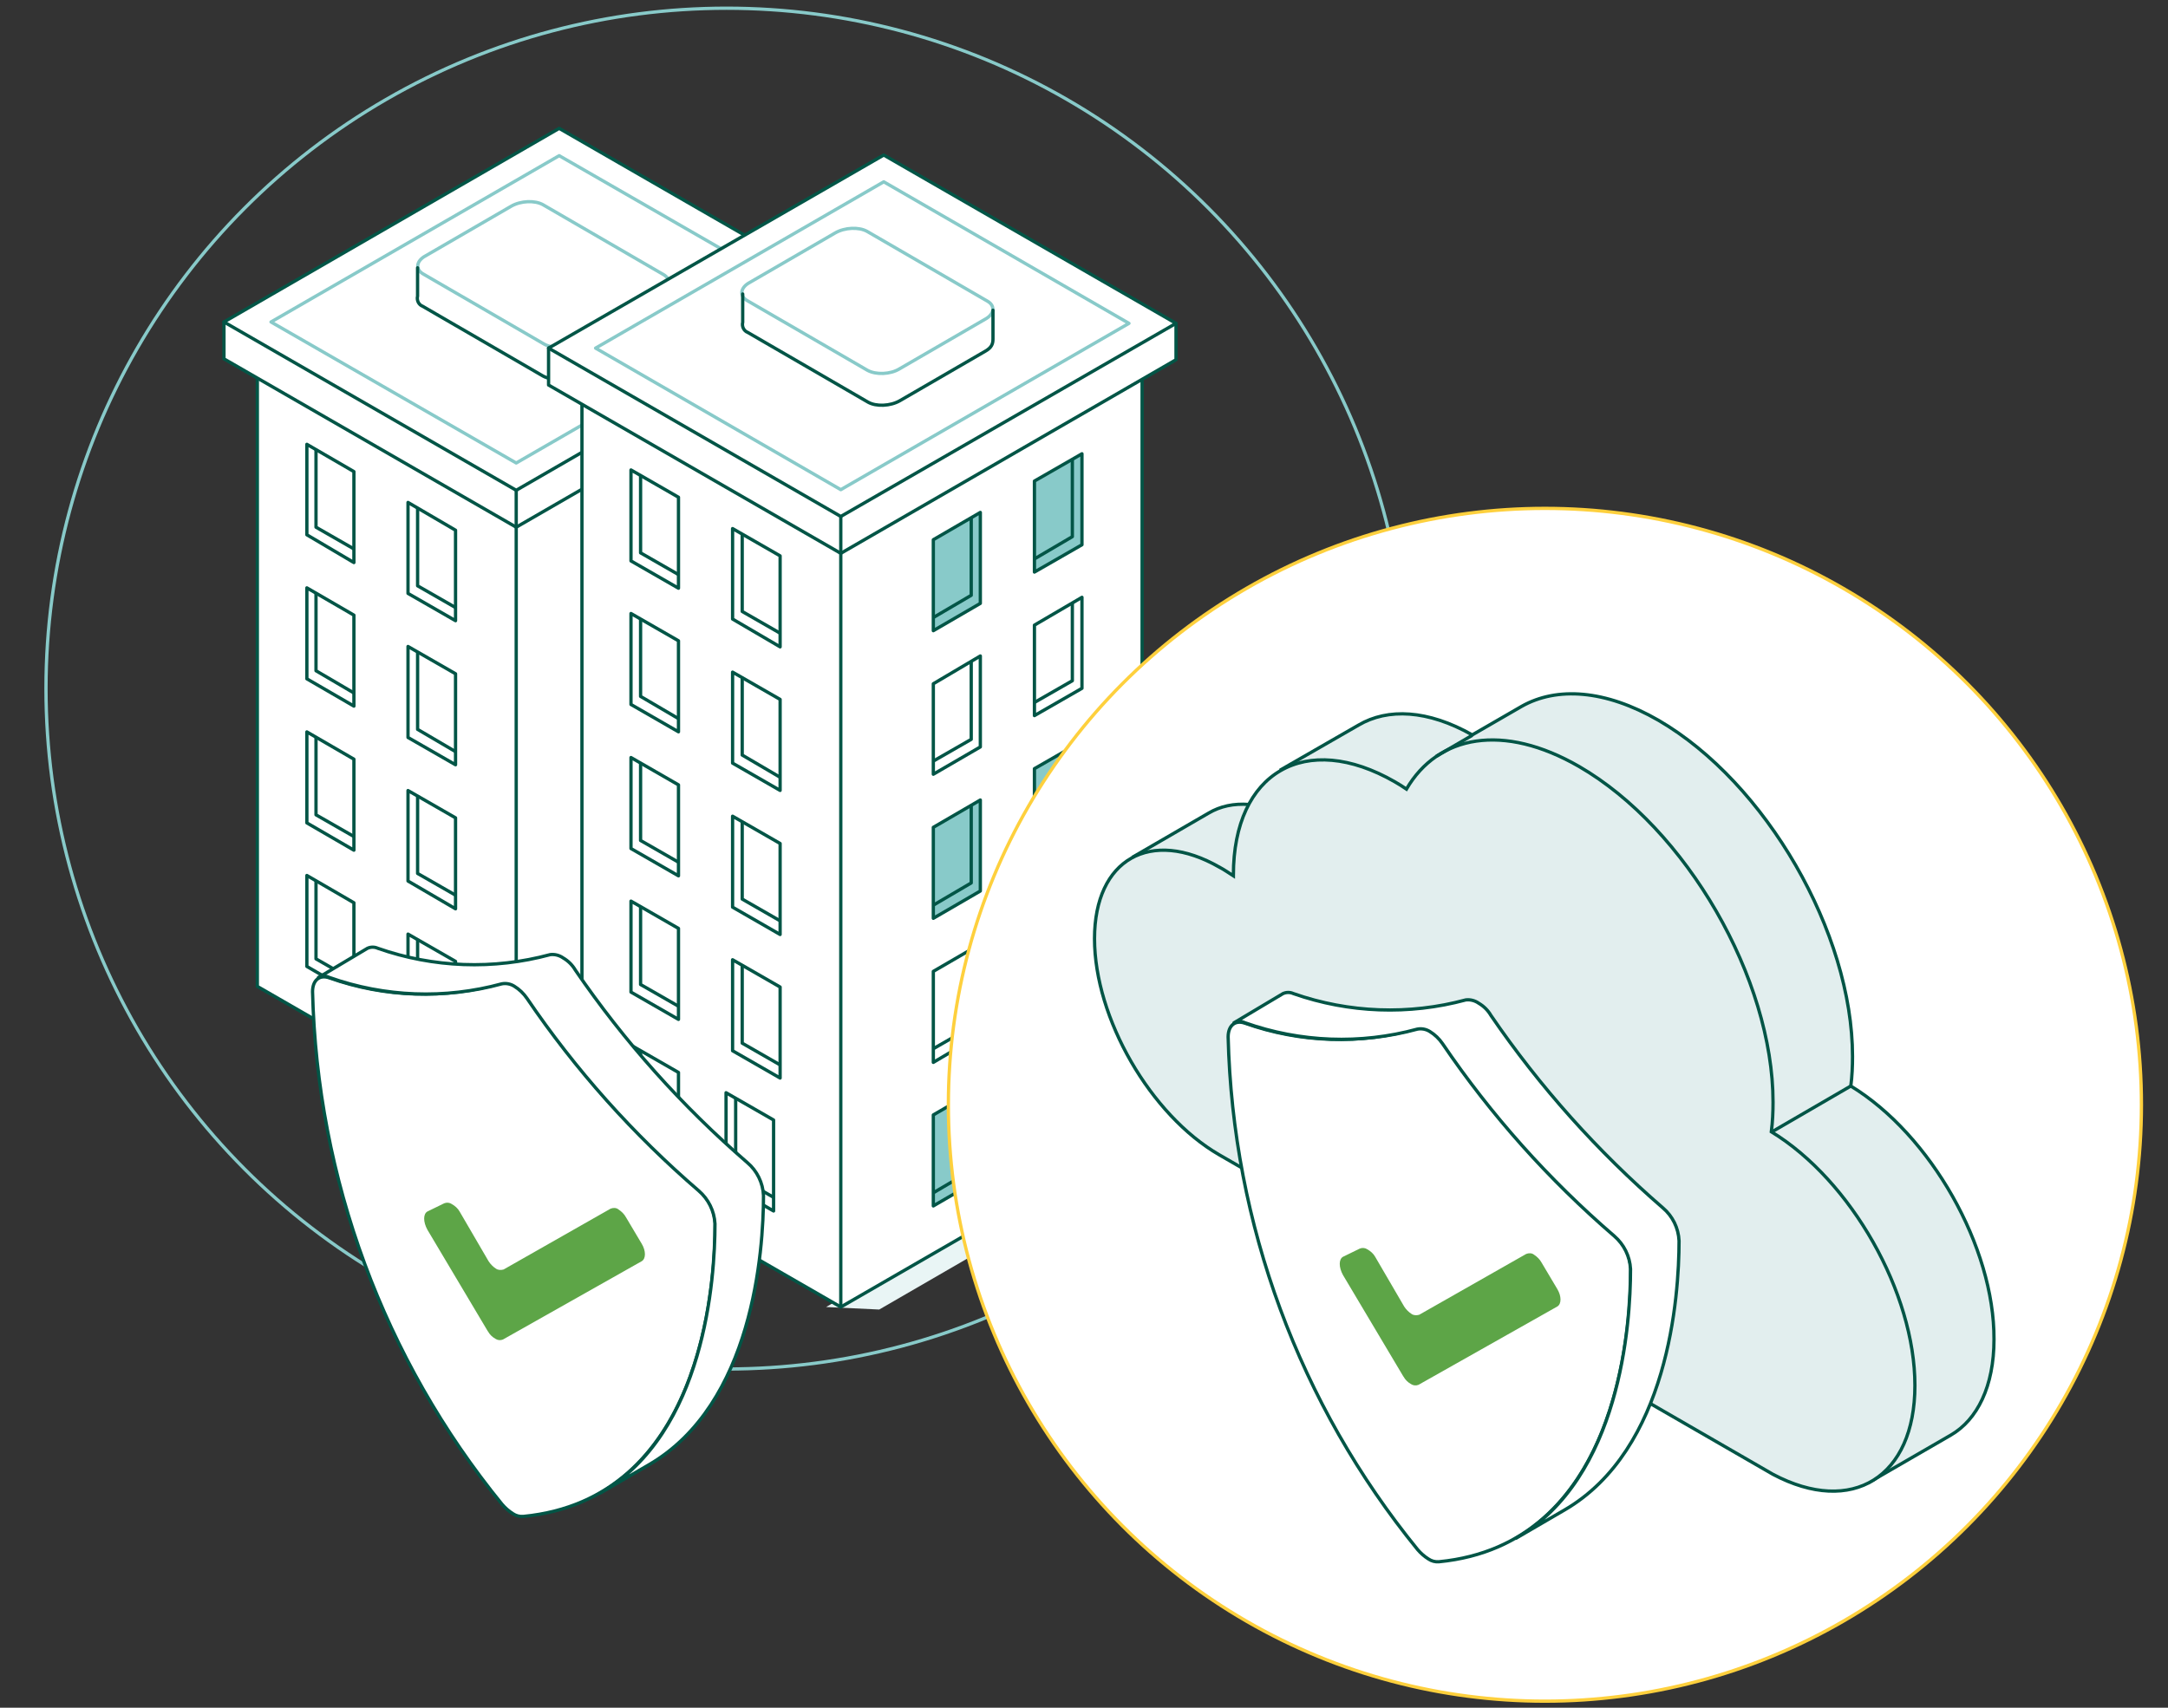 <?xml version="1.0" encoding="UTF-8"?> <svg xmlns="http://www.w3.org/2000/svg" id="Layer_1" viewBox="0 0 660 520"><rect x="0" y="0" width="660" height="520" fill="#333333" stroke="none"/><defs><style>.cls-1,.cls-2,.cls-3{stroke-linecap:round;}.cls-1,.cls-2,.cls-3,.cls-4,.cls-5,.cls-6,.cls-7{stroke-linejoin:round;}.cls-1,.cls-2,.cls-5,.cls-8,.cls-9,.cls-6,.cls-7{stroke:#025546;}.cls-1,.cls-10,.cls-8,.cls-6{fill:#fff;}.cls-2,.cls-3,.cls-4,.cls-5,.cls-11{fill:none;}.cls-3,.cls-4,.cls-11{stroke:#88cac9;}.cls-12{fill:#e9f5f5;}.cls-13{fill:#5da547;}.cls-10{stroke:#fed03d;}.cls-10,.cls-8,.cls-9,.cls-11{stroke-miterlimit:10;}.cls-9{fill:#e2eeee;}.cls-7{fill:#88cac9;}</style></defs><g id="Industry-Page"><g id="Desktop---Industry---Government---3"><g id="Goverment-3"><g id="Illustration"><polygon id="Path" class="cls-12" points="249.03 283.43 248.88 292.82 157.15 345.77 173.31 346.54 265.81 292.97 249.03 283.43"></polygon><polygon id="Path-2" class="cls-12" points="343.38 335.65 343.23 345.03 251.49 397.98 267.66 398.75 360.16 345.19 343.38 335.65"></polygon><polygon id="Path-3" class="cls-8" points="78.34 115.12 78.34 300.36 157.15 345.77 249.03 292.66 249.03 107.43 78.34 115.12"></polygon><polygon id="Path-4" class="cls-6" points="68.18 98.04 68.18 109.27 157.15 160.53 259.19 101.58 259.19 90.34 68.18 98.04"></polygon><line id="Path-5" class="cls-5" x1="157.15" y1="345.77" x2="157.15" y2="149.29"></line><polygon id="Path-6" class="cls-6" points="68.18 98.04 170.23 39.09 259.19 90.34 157.15 149.29 68.18 98.04"></polygon><polygon id="Path-7" class="cls-4" points="82.5 98.04 170.23 47.4 244.88 90.34 157.15 140.98 82.5 98.04"></polygon><polygon id="Path-8" class="cls-5" points="93.42 162.84 107.74 171.3 107.74 143.6 93.42 135.29 93.42 162.84"></polygon><polyline id="Path-9" class="cls-5" points="96.2 136.82 96.2 160.53 107.74 167.15"></polyline><polygon id="Path-10" class="cls-5" points="124.21 180.69 138.68 189 138.68 161.45 124.21 152.99 124.21 180.69"></polygon><polyline id="Path-11" class="cls-5" points="127.13 154.68 127.13 178.38 138.68 185"></polyline><polygon id="Path-12" class="cls-5" points="93.42 206.7 107.74 215.01 107.74 187.31 93.42 179 93.42 206.7"></polygon><polyline id="Path-13" class="cls-5" points="96.2 180.69 96.2 204.24 107.74 211.01"></polyline><polygon id="Path-14" class="cls-5" points="124.21 224.56 138.68 232.87 138.68 205.16 124.21 196.85 124.21 224.56"></polygon><polyline id="Path-15" class="cls-5" points="127.13 198.54 127.13 222.09 138.68 228.87"></polyline><polygon id="Path-16" class="cls-5" points="93.42 250.57 107.74 258.88 107.74 231.17 93.42 222.86 93.42 250.57"></polygon><polyline id="Path-17" class="cls-5" points="96.2 224.56 96.2 248.11 107.74 254.72"></polyline><polygon id="Path-18" class="cls-5" points="124.21 268.27 138.68 276.73 138.68 249.03 124.21 240.72 124.21 268.27"></polygon><polyline id="Path-19" class="cls-5" points="127.13 242.26 127.13 265.96 138.68 272.58"></polyline><polygon id="Path-20" class="cls-5" points="93.42 294.28 107.74 302.59 107.74 274.89 93.42 266.58 93.42 294.28"></polygon><polyline id="Path-21" class="cls-5" points="96.2 268.27 96.2 291.97 107.74 298.59"></polyline><polygon id="Path-22" class="cls-5" points="124.21 312.13 138.68 320.45 138.68 292.74 124.21 284.43 124.21 312.13"></polygon><polyline id="Path-23" class="cls-5" points="127.13 286.12 127.13 309.67 138.68 316.44"></polyline><path id="Path-24" class="cls-3" d="M165.46,104.66l-36.63-21.24c-2.46-1.39-2.15-4,.77-5.54l26.01-15.08c2.92-1.69,7.23-1.85,9.7-.46l36.63,21.24c2.46,1.39,2.15,4-.77,5.54l-26.17,15.08c-2.77,1.85-7.08,2-9.54,.46Z"></path><path id="Path-25" class="cls-2" d="M203.47,86.49v8.77c0,1.54-.46,2.62-2.31,3.69l-26.17,15.08c-2.92,1.69-7.23,1.85-9.7,.46l-36.63-21.24c-1.23-.46-1.85-1.85-1.54-3.08v-8.62"></path><polygon id="Path-26" class="cls-8" points="177.16 123.09 177.16 352.58 255.96 397.98 347.69 345.03 347.69 115.55 177.16 123.09"></polygon><polygon id="Path-27" class="cls-6" points="167 106 167 117.24 255.96 168.49 358.01 109.54 358.01 98.46 167 106"></polygon><line id="Path-28" class="cls-5" x1="255.96" y1="397.98" x2="255.96" y2="157.26"></line><polygon id="Path-29" class="cls-6" points="167 106 269.04 47.21 358.01 98.46 255.96 157.26 167 106"></polygon><polygon id="Path-30" class="cls-4" points="181.31 106 269.04 55.36 343.69 98.46 255.96 149.1 181.31 106"></polygon><path id="Path-31" class="cls-3" d="M264.12,112.78l-36.63-21.24c-2.46-1.39-2.15-4,.77-5.54l26.01-15.08c2.92-1.69,7.23-1.85,9.7-.46l36.63,21.24c2.46,1.39,2.15,4-.77,5.54l-26.01,15.08c-2.77,1.69-7.08,1.85-9.7,.46Z"></path><path id="Path-32" class="cls-2" d="M302.29,94.46v8.77c0,1.54-.46,2.62-2.31,3.69l-26.01,15.08c-2.92,1.69-7.23,1.85-9.7,.46l-36.63-21.24c-1.23-.46-1.85-1.85-1.54-3.08v-8.62"></path><polygon id="Path-33" class="cls-5" points="192.09 170.8 206.55 179.11 206.55 151.41 192.09 143.1 192.09 170.8"></polygon><polyline id="Path-34" class="cls-5" points="195.01 144.64 195.01 168.34 206.55 174.96"></polyline><polygon id="Path-35" class="cls-5" points="223.02 188.5 237.49 196.97 237.49 169.26 223.02 160.95 223.02 188.5"></polygon><polyline id="Path-36" class="cls-5" points="225.95 162.49 225.95 186.19 237.49 192.81"></polyline><polygon id="Path-37" class="cls-5" points="192.09 214.51 206.55 222.83 206.55 195.12 192.09 186.81 192.09 214.51"></polygon><polyline id="Path-38" class="cls-5" points="195.01 188.5 195.01 212.05 206.55 218.82"></polyline><polygon id="Path-39" class="cls-5" points="223.02 232.37 237.49 240.68 237.49 212.97 223.02 204.66 223.02 232.37"></polygon><polyline id="Path-40" class="cls-5" points="225.95 206.36 225.95 229.91 237.49 236.68"></polyline><polygon id="Path-41" class="cls-5" points="192.09 258.38 206.55 266.69 206.55 238.99 192.09 230.67 192.09 258.38"></polygon><polyline id="Path-42" class="cls-5" points="195.01 232.37 195.01 255.92 206.55 262.54"></polyline><polygon id="Path-43" class="cls-5" points="223.02 276.23 237.49 284.55 237.49 256.84 223.02 248.53 223.02 276.23"></polygon><polyline id="Path-44" class="cls-5" points="225.95 250.07 225.95 273.77 237.49 280.39"></polyline><polygon id="Path-45" class="cls-5" points="192.09 302.09 206.55 310.4 206.55 282.7 192.09 274.39 192.09 302.09"></polygon><polyline id="Path-46" class="cls-5" points="195.01 276.08 195.01 299.78 206.55 306.4"></polyline><polygon id="Path-47" class="cls-5" points="223.02 319.95 237.49 328.26 237.49 300.55 223.02 292.24 223.02 319.95"></polygon><polyline id="Path-48" class="cls-5" points="225.95 293.93 225.95 317.64 237.49 324.26"></polyline><polygon id="Path-49" class="cls-5" points="192.09 345.96 206.55 354.27 206.55 326.56 192.09 318.25 192.09 345.96"></polygon><polyline id="Path-50" class="cls-5" points="195.01 319.95 195.01 343.5 206.55 350.11"></polyline><polygon id="Path-51" class="cls-5" points="221.03 360.43 235.5 368.74 235.5 341.04 221.03 332.73 221.03 360.43"></polygon><polyline id="Path-52" class="cls-5" points="223.96 334.42 223.96 357.97 235.5 364.59"></polyline><polygon id="Path-53" class="cls-7" points="329.38 165.88 314.91 174.19 314.91 146.48 329.38 138.17 329.38 165.88"></polygon><polyline id="Path-54" class="cls-5" points="326.45 139.86 326.45 163.41 314.91 170.19"></polyline><polygon id="Path-55" class="cls-7" points="298.44 183.73 284.13 192.04 284.13 164.34 298.44 156.03 298.44 183.73"></polygon><polyline id="Path-56" class="cls-5" points="295.67 157.72 295.67 181.27 284.13 188.04"></polyline><polygon id="Path-57" class="cls-5" points="329.38 209.59 314.91 217.9 314.91 190.35 329.38 181.88 329.38 209.59"></polygon><polyline id="Path-58" class="cls-5" points="326.45 183.58 326.45 207.28 314.91 213.9"></polyline><polygon id="Path-59" class="cls-5" points="298.44 227.44 284.13 235.75 284.13 208.2 298.44 199.74 298.44 227.44"></polygon><polyline id="Path-60" class="cls-5" points="295.67 201.43 295.67 225.13 284.13 231.75"></polyline><polygon id="Path-61" class="cls-7" points="329.38 253.45 314.91 261.77 314.91 234.06 329.38 225.75 329.38 253.45"></polygon><polyline id="Path-62" class="cls-5" points="326.45 227.44 326.45 250.99 314.91 257.76"></polyline><polygon id="Path-63" class="cls-7" points="298.44 271.31 284.13 279.62 284.13 251.92 298.44 243.6 298.44 271.31"></polygon><polyline id="Path-64" class="cls-5" points="295.67 245.3 295.67 268.85 284.13 275.62"></polyline><polygon id="Path-65" class="cls-5" points="329.38 297.17 314.91 305.63 314.91 277.93 329.38 269.62 329.38 297.17"></polygon><polyline id="Path-66" class="cls-5" points="326.45 271.15 326.45 294.86 314.91 301.48"></polyline><polygon id="Path-67" class="cls-5" points="298.44 315.02 284.13 323.49 284.13 295.78 298.44 287.47 298.44 315.02"></polygon><polyline id="Path-68" class="cls-5" points="295.67 289.01 295.67 312.71 284.13 319.33"></polyline><polygon id="Path-69" class="cls-7" points="329.38 341.03 314.91 349.34 314.91 321.64 329.38 313.33 329.38 341.03"></polygon><polyline id="Path-70" class="cls-5" points="326.45 315.02 326.45 338.57 314.91 345.34"></polyline><polygon id="Path-71" class="cls-7" points="298.44 358.89 284.13 367.2 284.13 339.49 298.44 331.18 298.44 358.89"></polygon><polyline id="Path-72" class="cls-5" points="295.67 332.88 295.67 356.42 284.13 363.2"></polyline></g></g></g></g><circle class="cls-11" cx="221.18" cy="209.68" r="207.18"></circle><circle class="cls-10" cx="470.31" cy="336.4" r="181.6"></circle><g id="Layer_2-2"><g id="Layer_1-2-2"><path class="cls-1" d="M152.76,299.36c1.36-.3,2.77,0,3.87,.72,1.53,.94,2.81,2.17,3.83,3.66,14.77,21.76,32.36,41.47,52.33,58.59,2.94,2.55,4.73,6.17,4.94,10.09,0,20.35-4.6,84.09-58.42,89.33-1.15,.09-2.26-.21-3.19-.85-1.23-.77-2.34-1.75-3.28-2.85-36.02-44.2-56.29-99.12-57.69-156.09,0-3.49,2.13-5.24,5.07-4.22,16.9,6,35.25,6.6,52.5,1.62h.04Z"></path><path class="cls-1" d="M96.95,297.62c1.02-.51,2.26-.51,3.28,0,16.9,6,35.21,6.68,52.5,1.96,1.32-.26,2.68,0,3.83,.72,1.53,.94,2.85,2.21,3.87,3.7,14.77,21.76,32.36,41.43,52.29,58.59,2.94,2.55,4.73,6.13,4.94,10.05,0,16.9-3.11,63.61-34.87,81.96l14.77-8.6c31.72-18.44,34.87-65.1,34.87-81.96-.17-3.87-1.96-7.54-4.94-10.05-19.88-17.2-37.47-36.87-52.33-58.59-.89-1.53-2.17-2.81-3.7-3.7-1.15-.81-2.55-1.19-3.96-1.02-17.29,4.68-35.55,4-52.46-1.92-1.02-.47-2.17-.47-3.19,0l-14.86,8.86h-.04Z"></path></g></g><path class="cls-13" d="M148.53,405.37c.54,.98,1.31,1.74,2.29,2.29,.65,.44,1.52,.54,2.29,.22l42.24-23.84c1.31-.76,1.31-3.16,0-5.33l-4.79-8.06c-.54-.98-1.31-1.74-2.29-2.39-.65-.54-1.63-.54-2.4-.22l-32.55,18.51c-.76,.22-1.63,.22-2.29-.22-.87-.54-1.74-1.42-2.29-2.29l-8.82-15.13c-.54-.98-1.42-1.74-2.4-2.29-.65-.44-1.52-.54-2.29-.22l-5.12,2.5c-1.31,.76-1.31,3.16,0,5.55l18.4,30.92Z"></path><g><path id="Path-73" class="cls-9" d="M563.44,330.69c.39-2.99,.52-5.98,.52-8.98,0-37.72-26.41-83.38-59.05-102.37-16.26-9.37-30.96-10.28-41.62-4.29l-15.09,8.72c-13.53-7.67-25.76-8.19-34.6-2.99l-23.54,13.53s9.37,18.21,9.37,18.34c-1.3-.91-2.73-1.82-4.16-2.6-10.67-6.11-20.29-6.63-27.32-2.47l-22.89,13.27s29.27,64.78,50.21,76.88l173.65,113.69,24.97-14.44c8.06-4.68,13.14-14.83,13.14-29.14,.13-28.1-19.25-62.31-43.58-77.14Z"></path><path id="Path-74" class="cls-9" d="M371.32,264.09c1.43,.78,2.73,1.69,4.16,2.6v-.26c0-31.35,21.98-43.97,49.17-28.36,1.17,.65,2.34,1.43,3.51,2.21,9.63-16.52,29.53-20.16,52.55-6.89,32.65,18.86,59.05,64.65,59.05,102.24,0,2.99-.13,5.98-.52,8.98,24.32,14.83,43.71,49.04,43.71,77.27,0,27.97-19.12,39.8-43.19,27.06h0l-168.58-97.3c-20.94-12.1-37.98-41.62-37.98-65.82,0-24.19,17.04-33.82,38.11-21.72Z"></path><line id="Path-75" class="cls-9" x1="448.19" y1="223.9" x2="437.27" y2="230.27"></line><line id="Path-76" class="cls-9" x1="563.44" y1="330.69" x2="539.25" y2="344.74"></line></g><g id="Layer_2-2-2"><g id="Layer_1-2-2-2"><path class="cls-1" d="M431.49,313.16c1.36-.3,2.77,0,3.87,.72,1.53,.94,2.81,2.17,3.83,3.66,14.77,21.76,32.36,41.47,52.33,58.59,2.94,2.55,4.73,6.17,4.94,10.09,0,20.35-4.6,84.09-58.42,89.33-1.15,.09-2.26-.21-3.19-.85-1.23-.77-2.34-1.75-3.28-2.85-36.02-44.2-56.29-99.12-57.69-156.09,0-3.49,2.13-5.24,5.07-4.22,16.9,6,35.25,6.6,52.5,1.62h.04Z"></path><path class="cls-1" d="M375.67,311.41c1.02-.51,2.26-.51,3.28,0,16.9,6,35.21,6.68,52.5,1.96,1.32-.26,2.68,0,3.83,.72,1.53,.94,2.85,2.21,3.87,3.7,14.77,21.76,32.36,41.43,52.29,58.59,2.94,2.55,4.73,6.13,4.94,10.05,0,16.9-3.11,63.61-34.87,81.96l14.77-8.6c31.72-18.44,34.87-65.1,34.87-81.96-.17-3.87-1.96-7.54-4.94-10.05-19.88-17.2-37.47-36.87-52.33-58.59-.89-1.53-2.17-2.81-3.7-3.7-1.15-.81-2.55-1.19-3.96-1.02-17.29,4.68-35.55,4-52.46-1.92-1.02-.47-2.17-.47-3.19,0l-14.86,8.86h-.04Z"></path></g></g><path class="cls-13" d="M427.26,419.16c.54,.98,1.31,1.74,2.29,2.29,.65,.44,1.52,.54,2.29,.22l42.24-23.84c1.31-.76,1.31-3.16,0-5.33l-4.79-8.06c-.54-.98-1.31-1.74-2.29-2.39-.65-.54-1.63-.54-2.4-.22l-32.55,18.51c-.76,.22-1.63,.22-2.29-.22-.87-.54-1.74-1.42-2.29-2.29l-8.82-15.13c-.54-.98-1.42-1.74-2.4-2.29-.65-.44-1.52-.54-2.29-.22l-5.12,2.5c-1.31,.76-1.31,3.16,0,5.55l18.4,30.92Z"></path></svg> 